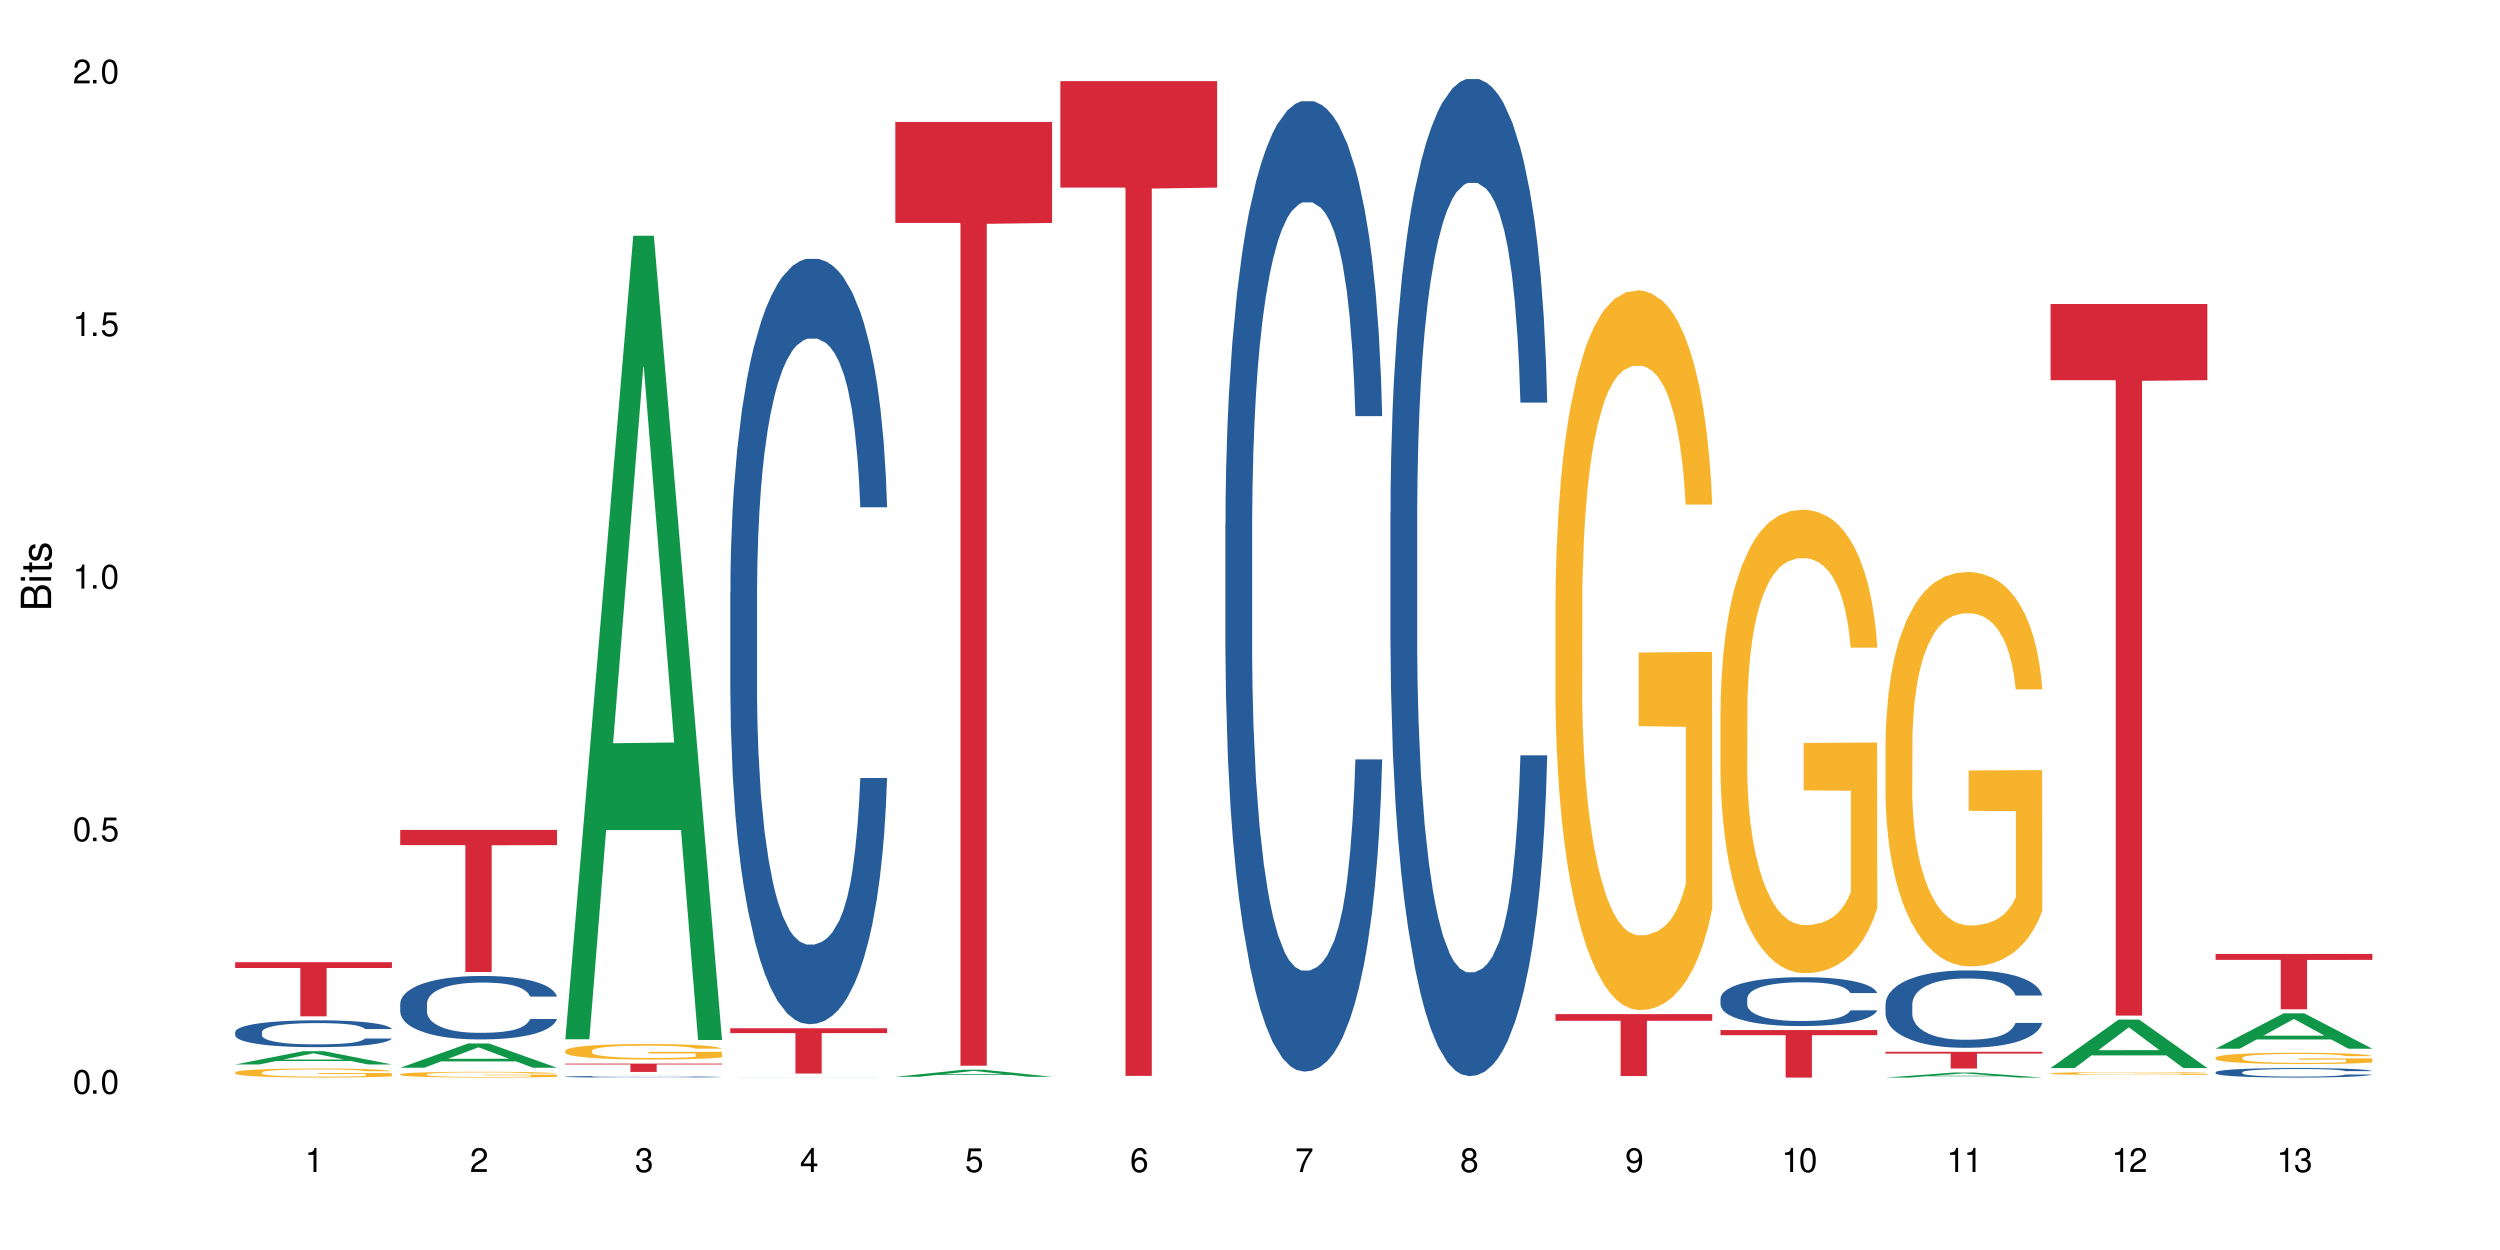 <?xml version="1.0" encoding="UTF-8"?>
<svg xmlns="http://www.w3.org/2000/svg" xmlns:xlink="http://www.w3.org/1999/xlink" width="720" height="360" viewBox="0 0 720 360">
<defs>
<g>
<g id="glyph-0-0">
</g>
<g id="glyph-0-1">
<path d="M 2.641 -6.938 C 2 -6.938 1.422 -6.656 1.078 -6.172 C 0.641 -5.562 0.406 -4.641 0.406 -3.359 C 0.406 -1.016 1.188 0.219 2.641 0.219 C 4.078 0.219 4.859 -1.016 4.859 -3.297 C 4.859 -4.641 4.656 -5.547 4.203 -6.172 C 3.844 -6.656 3.281 -6.938 2.641 -6.938 Z M 2.641 -6.188 C 3.547 -6.188 4 -5.25 4 -3.375 C 4 -1.406 3.562 -0.484 2.625 -0.484 C 1.734 -0.484 1.281 -1.438 1.281 -3.344 C 1.281 -5.25 1.734 -6.188 2.641 -6.188 Z M 2.641 -6.188 "/>
</g>
<g id="glyph-0-2">
<path d="M 1.828 -1 L 0.828 -1 L 0.828 0 L 1.828 0 Z M 1.828 -1 "/>
</g>
<g id="glyph-0-3">
<path d="M 4.562 -6.797 L 1.062 -6.797 L 0.547 -3.094 L 1.328 -3.094 C 1.719 -3.562 2.047 -3.734 2.578 -3.734 C 3.484 -3.734 4.062 -3.109 4.062 -2.094 C 4.062 -1.125 3.484 -0.531 2.578 -0.531 C 1.828 -0.531 1.375 -0.906 1.188 -1.672 L 0.328 -1.672 C 0.453 -1.109 0.547 -0.844 0.75 -0.594 C 1.125 -0.078 1.828 0.219 2.594 0.219 C 3.969 0.219 4.922 -0.781 4.922 -2.219 C 4.922 -3.562 4.031 -4.484 2.719 -4.484 C 2.25 -4.484 1.859 -4.359 1.469 -4.062 L 1.734 -5.969 L 4.562 -5.969 Z M 4.562 -6.797 "/>
</g>
<g id="glyph-0-4">
<path d="M 2.484 -4.938 L 2.484 0 L 3.328 0 L 3.328 -6.938 L 2.766 -6.938 C 2.469 -5.875 2.281 -5.734 0.984 -5.562 L 0.984 -4.938 Z M 2.484 -4.938 "/>
</g>
<g id="glyph-0-5">
<path d="M 4.859 -0.828 L 1.281 -0.828 C 1.359 -1.406 1.672 -1.781 2.5 -2.281 L 3.469 -2.828 C 4.406 -3.344 4.906 -4.062 4.906 -4.906 C 4.906 -5.484 4.672 -6.031 4.266 -6.406 C 3.859 -6.766 3.375 -6.938 2.719 -6.938 C 1.859 -6.938 1.219 -6.625 0.844 -6.031 C 0.609 -5.672 0.5 -5.234 0.484 -4.531 L 1.328 -4.531 C 1.359 -5.016 1.406 -5.281 1.531 -5.516 C 1.75 -5.938 2.188 -6.203 2.703 -6.203 C 3.469 -6.203 4.031 -5.641 4.031 -4.891 C 4.031 -4.344 3.719 -3.859 3.125 -3.516 L 2.234 -3 C 0.812 -2.172 0.406 -1.531 0.328 -0.016 L 4.859 -0.016 Z M 4.859 -0.828 "/>
</g>
<g id="glyph-0-6">
<path d="M 2.125 -3.188 L 2.578 -3.188 C 3.5 -3.188 3.984 -2.766 3.984 -1.922 C 3.984 -1.062 3.469 -0.531 2.594 -0.531 C 1.656 -0.531 1.203 -1 1.156 -2.016 L 0.312 -2.016 C 0.344 -1.453 0.438 -1.094 0.609 -0.781 C 0.953 -0.109 1.625 0.219 2.547 0.219 C 3.953 0.219 4.859 -0.625 4.859 -1.938 C 4.859 -2.828 4.516 -3.297 3.703 -3.594 C 4.344 -3.844 4.656 -4.328 4.656 -5.031 C 4.656 -6.219 3.875 -6.938 2.578 -6.938 C 1.203 -6.938 0.484 -6.172 0.453 -4.703 L 1.297 -4.703 C 1.312 -5.125 1.344 -5.359 1.453 -5.578 C 1.641 -5.969 2.062 -6.203 2.594 -6.203 C 3.344 -6.203 3.797 -5.75 3.797 -5 C 3.797 -4.516 3.609 -4.219 3.25 -4.047 C 3.016 -3.953 2.703 -3.922 2.125 -3.906 Z M 2.125 -3.188 "/>
</g>
<g id="glyph-0-7">
<path d="M 3.141 -1.672 L 3.141 0 L 3.984 0 L 3.984 -1.672 L 4.984 -1.672 L 4.984 -2.438 L 3.984 -2.438 L 3.984 -6.938 L 3.359 -6.938 L 0.266 -2.578 L 0.266 -1.672 Z M 3.141 -2.438 L 1 -2.438 L 3.141 -5.5 Z M 3.141 -2.438 "/>
</g>
<g id="glyph-0-8">
<path d="M 4.781 -5.125 C 4.609 -6.266 3.891 -6.938 2.844 -6.938 C 2.094 -6.938 1.422 -6.578 1.031 -5.953 C 0.594 -5.266 0.406 -4.422 0.406 -3.172 C 0.406 -2 0.578 -1.25 0.984 -0.641 C 1.359 -0.078 1.953 0.219 2.703 0.219 C 3.984 0.219 4.922 -0.75 4.922 -2.094 C 4.922 -3.375 4.062 -4.281 2.844 -4.281 C 2.172 -4.281 1.641 -4.031 1.281 -3.516 C 1.281 -5.234 1.828 -6.188 2.797 -6.188 C 3.391 -6.188 3.797 -5.797 3.938 -5.125 Z M 2.734 -3.531 C 3.547 -3.531 4.062 -2.953 4.062 -2.031 C 4.062 -1.156 3.484 -0.531 2.703 -0.531 C 1.922 -0.531 1.328 -1.188 1.328 -2.078 C 1.328 -2.938 1.906 -3.531 2.734 -3.531 Z M 2.734 -3.531 "/>
</g>
<g id="glyph-0-9">
<path d="M 4.984 -6.797 L 0.438 -6.797 L 0.438 -5.969 L 4.109 -5.969 C 2.5 -3.656 1.828 -2.234 1.328 0 L 2.219 0 C 2.594 -2.172 3.453 -4.047 4.984 -6.094 Z M 4.984 -6.797 "/>
</g>
<g id="glyph-0-10">
<path d="M 3.75 -3.656 C 4.469 -4.094 4.688 -4.438 4.688 -5.078 C 4.688 -6.172 3.844 -6.938 2.641 -6.938 C 1.438 -6.938 0.594 -6.172 0.594 -5.094 C 0.594 -4.438 0.812 -4.094 1.516 -3.656 C 0.734 -3.266 0.359 -2.703 0.359 -1.922 C 0.359 -0.656 1.281 0.219 2.641 0.219 C 3.984 0.219 4.922 -0.656 4.922 -1.922 C 4.922 -2.703 4.531 -3.266 3.75 -3.656 Z M 2.641 -6.188 C 3.359 -6.188 3.812 -5.75 3.812 -5.062 C 3.812 -4.406 3.344 -3.984 2.641 -3.984 C 1.922 -3.984 1.453 -4.406 1.453 -5.078 C 1.453 -5.75 1.922 -6.188 2.641 -6.188 Z M 2.641 -3.266 C 3.484 -3.266 4.062 -2.719 4.062 -1.906 C 4.062 -1.078 3.484 -0.531 2.625 -0.531 C 1.797 -0.531 1.219 -1.094 1.219 -1.906 C 1.219 -2.719 1.781 -3.266 2.641 -3.266 Z M 2.641 -3.266 "/>
</g>
<g id="glyph-0-11">
<path d="M 0.516 -1.578 C 0.672 -0.453 1.406 0.219 2.438 0.219 C 3.188 0.219 3.859 -0.141 4.266 -0.766 C 4.688 -1.453 4.891 -2.297 4.891 -3.547 C 4.891 -4.719 4.703 -5.453 4.312 -6.078 C 3.938 -6.641 3.344 -6.938 2.594 -6.938 C 1.297 -6.938 0.359 -5.969 0.359 -4.625 C 0.359 -3.344 1.234 -2.453 2.453 -2.453 C 3.094 -2.453 3.578 -2.672 4.016 -3.203 C 4 -1.484 3.469 -0.531 2.5 -0.531 C 1.906 -0.531 1.484 -0.906 1.359 -1.578 Z M 2.578 -6.203 C 3.375 -6.203 3.969 -5.531 3.969 -4.641 C 3.969 -3.797 3.391 -3.188 2.547 -3.188 C 1.734 -3.188 1.234 -3.766 1.234 -4.688 C 1.234 -5.562 1.797 -6.203 2.578 -6.203 Z M 2.578 -6.203 "/>
</g>
<g id="glyph-1-0">
</g>
<g id="glyph-1-1">
<path d="M 0 -0.953 L 0 -4.891 C 0 -5.719 -0.234 -6.344 -0.734 -6.797 C -1.188 -7.234 -1.812 -7.469 -2.5 -7.469 C -3.547 -7.469 -4.188 -7 -4.625 -5.875 C -4.984 -6.688 -5.625 -7.094 -6.531 -7.094 C -7.172 -7.094 -7.734 -6.859 -8.141 -6.391 C -8.562 -5.922 -8.75 -5.344 -8.75 -4.5 L -8.75 -0.953 Z M -4.984 -2.062 L -7.766 -2.062 L -7.766 -4.219 C -7.766 -4.844 -7.688 -5.203 -7.453 -5.5 C -7.219 -5.812 -6.859 -5.969 -6.375 -5.969 C -5.891 -5.969 -5.531 -5.812 -5.297 -5.5 C -5.062 -5.203 -4.984 -4.844 -4.984 -4.219 Z M -0.984 -2.062 L -4 -2.062 L -4 -4.781 C -4 -5.766 -3.438 -6.359 -2.484 -6.359 C -1.547 -6.359 -0.984 -5.766 -0.984 -4.781 Z M -0.984 -2.062 "/>
</g>
<g id="glyph-1-2">
<path d="M -6.281 -1.797 L -6.281 -0.797 L 0 -0.797 L 0 -1.797 Z M -8.75 -1.797 L -8.75 -0.797 L -7.484 -0.797 L -7.484 -1.797 Z M -8.75 -1.797 "/>
</g>
<g id="glyph-1-3">
<path d="M -6.281 -3.047 L -6.281 -2.016 L -8.016 -2.016 L -8.016 -1.016 L -6.281 -1.016 L -6.281 -0.172 L -5.469 -0.172 L -5.469 -1.016 L -0.719 -1.016 C -0.078 -1.016 0.281 -1.453 0.281 -2.234 C 0.281 -2.5 0.25 -2.719 0.188 -3.047 L -0.641 -3.047 C -0.609 -2.906 -0.594 -2.766 -0.594 -2.562 C -0.594 -2.141 -0.719 -2.016 -1.156 -2.016 L -5.469 -2.016 L -5.469 -3.047 Z M -6.281 -3.047 "/>
</g>
<g id="glyph-1-4">
<path d="M -4.531 -5.25 C -5.766 -5.25 -6.469 -4.422 -6.469 -2.969 C -6.469 -1.516 -5.719 -0.562 -4.547 -0.562 C -3.562 -0.562 -3.094 -1.062 -2.734 -2.562 L -2.516 -3.484 C -2.344 -4.188 -2.094 -4.469 -1.641 -4.469 C -1.047 -4.469 -0.641 -3.875 -0.641 -3 C -0.641 -2.453 -0.797 -2 -1.062 -1.75 C -1.25 -1.594 -1.422 -1.531 -1.875 -1.469 L -1.875 -0.406 C -0.422 -0.453 0.281 -1.266 0.281 -2.922 C 0.281 -4.5 -0.5 -5.516 -1.719 -5.516 C -2.656 -5.516 -3.172 -4.984 -3.469 -3.734 L -3.703 -2.766 C -3.891 -1.953 -4.156 -1.609 -4.594 -1.609 C -5.188 -1.609 -5.547 -2.125 -5.547 -2.938 C -5.547 -3.75 -5.203 -4.172 -4.531 -4.203 Z M -4.531 -5.25 "/>
</g>
</g>
</defs>
<rect x="-72" y="-36" width="864" height="432" fill="rgb(100%, 100%, 100%)" fill-opacity="1"/>
<path fill-rule="nonzero" fill="rgb(6.275%, 58.824%, 28.235%)" fill-opacity="1" d="M 67.73 306.566 L 67.777 306.562 L 87.316 302.738 L 93.25 302.738 L 112.883 306.57 L 105.984 306.57 L 101.066 305.57 L 79.5 305.57 L 74.676 306.566 L 67.73 306.566 L 81.574 305.156 L 99.086 305.152 L 90.355 303.363 L 90.258 303.359 L 90.164 303.371 L 81.527 305.152 L 81.574 305.156 Z M 67.73 306.566 "/>
<path fill-rule="nonzero" fill="rgb(14.51%, 36.078%, 60%)" fill-opacity="1" d="M 67.73 297.219 L 67.785 297.211 L 67.785 297.039 L 67.953 296.773 L 68.336 296.434 L 68.723 296.199 L 69.715 295.785 L 71.09 295.379 L 72.523 295.07 L 73.566 294.887 L 74.504 294.746 L 76.652 294.484 L 78.027 294.348 L 79.516 294.23 L 81.332 294.109 L 82.652 294.039 L 85.629 293.926 L 87.828 293.875 L 89.535 293.855 L 93.227 293.855 L 95.43 293.883 L 97.027 293.918 L 98.789 293.977 L 100.273 294.039 L 102.863 294.195 L 105.176 294.391 L 106.223 294.504 L 107.875 294.723 L 109.141 294.938 L 110.02 295.121 L 111.012 295.379 L 111.895 295.699 L 112.555 296.059 L 112.883 296.363 L 105.176 296.363 L 104.789 296.078 L 104.348 295.859 L 103.523 295.57 L 102.699 295.367 L 101.543 295.16 L 100.496 295.027 L 99.062 294.895 L 97.797 294.809 L 96.477 294.746 L 95.207 294.703 L 92.785 294.66 L 89.977 294.66 L 88.93 294.676 L 86.785 294.73 L 85.629 294.781 L 83.977 294.879 L 82.82 294.973 L 81.441 295.113 L 80.508 295.23 L 79.352 295.414 L 78.523 295.578 L 77.586 295.812 L 77.035 295.988 L 76.543 296.188 L 76.102 296.418 L 75.77 296.668 L 75.551 296.926 L 75.441 297.184 L 75.441 298.277 L 75.551 298.531 L 75.824 298.828 L 76.543 299.258 L 77.586 299.633 L 78.801 299.93 L 79.957 300.141 L 80.617 300.242 L 81.496 300.355 L 82.875 300.496 L 84.855 300.637 L 86.012 300.691 L 87.773 300.75 L 89.594 300.777 L 92.016 300.777 L 94.164 300.75 L 95.594 300.715 L 97.082 300.656 L 99.117 300.539 L 100.383 300.426 L 101.484 300.289 L 102.312 300.156 L 102.863 300.043 L 103.688 299.824 L 104.348 299.582 L 104.844 299.336 L 105.176 299.098 L 112.883 299.098 L 112.555 299.379 L 112.059 299.652 L 111.562 299.859 L 110.793 300.105 L 109.91 300.324 L 108.645 300.574 L 107.598 300.734 L 106.223 300.91 L 104.957 301.047 L 103.578 301.164 L 101.543 301.309 L 100.219 301.379 L 98.789 301.441 L 97.082 301.496 L 94.934 301.547 L 92.621 301.574 L 90.473 301.582 L 88.16 301.57 L 86.453 301.539 L 84.195 301.477 L 81.387 301.348 L 79.352 301.215 L 77.754 301.082 L 76.375 300.941 L 74.836 300.75 L 72.852 300.438 L 71.641 300.199 L 70.816 300 L 69.879 299.727 L 69.219 299.477 L 68.445 299.082 L 67.895 298.582 L 67.73 298.191 Z M 67.73 297.219 "/>
<path fill-rule="nonzero" fill="rgb(96.863%, 70.196%, 16.863%)" fill-opacity="1" d="M 67.73 308.844 L 67.785 308.844 L 67.785 308.797 L 68.008 308.688 L 68.559 308.539 L 69.273 308.418 L 70.043 308.32 L 70.539 308.273 L 71.367 308.199 L 72.082 308.148 L 73.898 308.039 L 76.211 307.941 L 77.477 307.898 L 78.91 307.855 L 80.945 307.812 L 81.883 307.793 L 84.746 307.758 L 87.996 307.73 L 91.574 307.727 L 93.227 307.727 L 95.484 307.738 L 98.566 307.762 L 100.328 307.785 L 101.707 307.812 L 103.137 307.844 L 104.898 307.891 L 106.551 307.945 L 107.875 308.004 L 109.195 308.074 L 110.297 308.152 L 111.234 308.234 L 112.059 308.336 L 112.555 308.422 L 112.883 308.504 L 105.23 308.504 L 104.789 308.422 L 104.293 308.355 L 103.469 308.277 L 102.641 308.219 L 101.816 308.176 L 100.273 308.113 L 98.953 308.074 L 97.301 308.039 L 95.703 308.02 L 93.887 308.004 L 92.785 308 L 89.867 308 L 87.223 308.016 L 85.684 308.035 L 84.582 308.055 L 83.039 308.09 L 82.102 308.117 L 81.551 308.137 L 79.902 308.211 L 78.801 308.277 L 78.195 308.324 L 77.422 308.395 L 76.871 308.461 L 76.266 308.555 L 75.938 308.629 L 75.496 308.789 L 75.441 309.223 L 75.605 309.312 L 75.938 309.41 L 76.375 309.496 L 77.035 309.586 L 77.699 309.656 L 78.855 309.75 L 79.844 309.812 L 80.617 309.852 L 82.102 309.918 L 82.707 309.938 L 84.141 309.98 L 85.629 310.016 L 87.445 310.043 L 88.82 310.059 L 91.023 310.07 L 93.832 310.07 L 97.137 310.055 L 99.227 310.035 L 100.66 310.016 L 101.598 310 L 102.754 309.973 L 103.578 309.949 L 104.348 309.922 L 105.285 309.883 L 105.285 309.312 L 91.684 309.309 L 91.684 309.043 L 112.828 309.039 L 112.883 309.973 L 111.727 310.039 L 110.297 310.102 L 108.918 310.148 L 107.488 310.188 L 105.449 310.234 L 103.797 310.262 L 101.266 310.297 L 98.953 310.316 L 96.531 310.332 L 94.383 310.34 L 91.852 310.34 L 89.594 310.336 L 87.168 310.324 L 85.242 310.305 L 81.719 310.25 L 79.516 310.199 L 78.082 310.156 L 76.598 310.105 L 75.109 310.047 L 73.789 309.984 L 72.906 309.934 L 72.027 309.875 L 71.09 309.805 L 70.207 309.723 L 69.547 309.648 L 68.941 309.566 L 68.5 309.484 L 68.062 309.379 L 67.84 309.293 L 67.73 309.219 Z M 67.73 308.844 "/>
<path fill-rule="nonzero" fill="rgb(83.922%, 15.686%, 22.353%)" fill-opacity="1" d="M 67.73 277.105 L 112.883 277.105 L 112.883 278.777 L 94.066 278.789 L 94.066 292.699 L 86.496 292.699 L 86.496 278.805 L 86.387 278.777 L 67.73 278.777 Z M 67.73 277.105 "/>
<path fill-rule="nonzero" fill="rgb(6.275%, 58.824%, 28.235%)" fill-opacity="1" d="M 115.262 307.508 L 115.309 307.504 L 134.848 300.512 L 140.781 300.512 L 160.414 307.516 L 153.516 307.516 L 148.598 305.688 L 127.031 305.688 L 122.207 307.508 L 115.262 307.508 L 129.105 304.93 L 146.617 304.922 L 137.887 301.656 L 137.789 301.648 L 137.691 301.668 L 129.059 304.922 L 129.105 304.93 Z M 115.262 307.508 "/>
<path fill-rule="nonzero" fill="rgb(14.51%, 36.078%, 60%)" fill-opacity="1" d="M 115.262 289.039 L 115.316 289.023 L 115.316 288.621 L 115.48 287.988 L 115.867 287.184 L 116.254 286.633 L 117.242 285.648 L 118.621 284.699 L 120.051 283.965 L 121.098 283.527 L 122.035 283.195 L 124.184 282.578 L 125.559 282.262 L 127.047 281.977 L 128.863 281.691 L 130.184 281.527 L 133.156 281.258 L 135.359 281.141 L 137.066 281.09 L 140.758 281.09 L 142.961 281.16 L 144.555 281.242 L 146.316 281.375 L 147.805 281.527 L 150.395 281.895 L 152.707 282.359 L 153.75 282.629 L 155.402 283.145 L 156.672 283.645 L 157.551 284.078 L 158.543 284.699 L 159.422 285.449 L 160.086 286.301 L 160.414 287.02 L 152.707 287.02 L 152.32 286.352 L 151.879 285.832 L 151.055 285.148 L 150.227 284.664 L 149.07 284.18 L 148.023 283.863 L 146.594 283.547 L 145.328 283.344 L 144.004 283.195 L 142.738 283.094 L 140.316 282.996 L 137.508 282.996 L 136.461 283.027 L 134.312 283.16 L 133.156 283.277 L 131.504 283.512 L 130.348 283.73 L 128.973 284.062 L 128.035 284.348 L 126.879 284.781 L 126.055 285.164 L 125.117 285.715 L 124.566 286.133 L 124.07 286.602 L 123.633 287.152 L 123.301 287.734 L 123.082 288.355 L 122.969 288.953 L 122.969 291.543 L 123.082 292.145 L 123.355 292.844 L 124.07 293.863 L 125.117 294.746 L 126.328 295.449 L 127.484 295.949 L 128.145 296.184 L 129.027 296.449 L 130.402 296.785 L 132.387 297.117 L 133.543 297.254 L 135.305 297.387 L 137.121 297.453 L 139.547 297.453 L 141.691 297.387 L 143.125 297.301 L 144.609 297.168 L 146.648 296.883 L 147.914 296.617 L 149.016 296.301 L 149.844 295.984 L 150.395 295.715 L 151.219 295.199 L 151.879 294.633 L 152.375 294.047 L 152.707 293.48 L 160.414 293.48 L 160.086 294.148 L 159.59 294.797 L 159.094 295.281 L 158.324 295.867 L 157.441 296.383 L 156.176 296.969 L 155.129 297.352 L 153.75 297.77 L 152.484 298.086 L 151.109 298.371 L 149.07 298.703 L 147.75 298.871 L 146.316 299.023 L 144.609 299.156 L 142.465 299.273 L 140.152 299.34 L 138.004 299.355 L 135.691 299.32 L 133.984 299.254 L 131.727 299.105 L 128.918 298.805 L 126.879 298.488 L 125.281 298.172 L 123.906 297.836 L 122.363 297.387 L 120.383 296.652 L 119.172 296.082 L 118.344 295.617 L 117.41 294.965 L 116.746 294.379 L 115.977 293.445 L 115.426 292.262 L 115.262 291.344 Z M 115.262 289.039 "/>
<path fill-rule="nonzero" fill="rgb(96.863%, 70.196%, 16.863%)" fill-opacity="1" d="M 115.262 309.387 L 115.316 309.383 L 115.316 309.355 L 115.535 309.285 L 116.086 309.191 L 116.805 309.113 L 117.574 309.051 L 118.07 309.02 L 118.895 308.973 L 119.609 308.941 L 121.43 308.871 L 123.742 308.809 L 125.008 308.781 L 126.438 308.754 L 128.477 308.727 L 129.414 308.715 L 132.277 308.691 L 135.523 308.676 L 139.105 308.672 L 140.758 308.672 L 143.016 308.676 L 146.098 308.695 L 147.859 308.711 L 149.238 308.727 L 150.668 308.746 L 152.43 308.777 L 154.082 308.812 L 155.402 308.848 L 156.727 308.895 L 157.828 308.941 L 158.762 308.996 L 159.59 309.062 L 160.086 309.113 L 160.414 309.168 L 152.762 309.168 L 152.32 309.113 L 151.824 309.074 L 151 309.023 L 150.172 308.984 L 149.348 308.957 L 147.805 308.918 L 146.484 308.895 L 144.832 308.871 L 143.234 308.859 L 141.418 308.848 L 140.316 308.844 L 137.398 308.844 L 134.754 308.855 L 133.211 308.867 L 132.109 308.879 L 130.57 308.902 L 129.633 308.922 L 129.082 308.934 L 127.43 308.98 L 126.328 309.023 L 125.723 309.055 L 124.953 309.098 L 124.402 309.141 L 123.797 309.203 L 123.465 309.246 L 123.023 309.352 L 122.969 309.625 L 123.137 309.684 L 123.465 309.746 L 123.906 309.801 L 124.566 309.859 L 125.227 309.902 L 126.383 309.961 L 127.375 310.004 L 128.145 310.027 L 129.633 310.07 L 130.238 310.082 L 131.672 310.109 L 133.156 310.133 L 134.973 310.152 L 136.352 310.16 L 138.555 310.168 L 141.363 310.168 L 144.668 310.16 L 146.758 310.145 L 148.191 310.133 L 149.125 310.125 L 150.281 310.105 L 151.109 310.09 L 151.879 310.074 L 152.816 310.047 L 152.816 309.684 L 139.215 309.684 L 139.215 309.512 L 160.359 309.508 L 160.414 310.105 L 159.258 310.148 L 157.828 310.188 L 156.449 310.219 L 155.02 310.242 L 152.98 310.273 L 151.328 310.293 L 148.797 310.312 L 146.484 310.324 L 144.059 310.336 L 141.914 310.34 L 137.121 310.34 L 134.699 310.328 L 132.773 310.316 L 131.012 310.301 L 129.246 310.281 L 127.047 310.25 L 125.613 310.223 L 124.125 310.191 L 122.641 310.152 L 121.316 310.113 L 120.438 310.082 L 119.555 310.043 L 118.621 309.996 L 117.738 309.945 L 117.078 309.898 L 116.473 309.844 L 116.031 309.797 L 115.59 309.727 L 115.371 309.672 L 115.262 309.625 Z M 115.262 309.387 "/>
<path fill-rule="nonzero" fill="rgb(83.922%, 15.686%, 22.353%)" fill-opacity="1" d="M 115.262 239.016 L 160.414 239.016 L 160.414 243.398 L 141.598 243.438 L 141.598 279.938 L 134.023 279.938 L 134.023 243.473 L 133.914 243.398 L 115.262 243.398 Z M 115.262 239.016 "/>
<path fill-rule="nonzero" fill="rgb(6.275%, 58.824%, 28.235%)" fill-opacity="1" d="M 162.793 299.309 L 162.84 299.09 L 182.379 67.895 L 188.312 67.895 L 207.945 299.523 L 201.047 299.523 L 196.125 239.062 L 174.562 239.062 L 169.738 299.309 L 162.793 299.309 L 176.637 214.051 L 194.148 213.832 L 185.418 105.738 L 185.32 105.523 L 185.223 106.176 L 176.59 213.832 L 176.637 214.051 Z M 162.793 299.309 "/>
<path fill-rule="nonzero" fill="rgb(14.51%, 36.078%, 60%)" fill-opacity="1" d="M 162.793 310.074 L 162.848 310.074 L 162.848 310.062 L 163.012 310.047 L 163.398 310.023 L 163.781 310.012 L 164.773 309.984 L 166.148 309.961 L 167.582 309.941 L 168.629 309.93 L 169.562 309.922 L 171.711 309.906 L 173.09 309.898 L 174.574 309.891 L 176.391 309.883 L 177.715 309.879 L 180.688 309.871 L 182.891 309.867 L 190.488 309.867 L 192.086 309.871 L 193.848 309.875 L 195.336 309.879 L 197.922 309.887 L 200.234 309.898 L 201.281 309.906 L 202.934 309.918 L 204.199 309.934 L 205.082 309.945 L 206.074 309.961 L 206.953 309.98 L 207.613 310 L 207.945 310.02 L 200.234 310.02 L 199.852 310.004 L 199.41 309.988 L 198.582 309.973 L 197.758 309.961 L 196.602 309.945 L 195.555 309.938 L 194.125 309.93 L 192.855 309.926 L 191.535 309.922 L 190.27 309.918 L 187.848 309.914 L 185.039 309.914 L 183.992 309.918 L 181.844 309.922 L 180.688 309.922 L 179.035 309.93 L 177.879 309.934 L 176.504 309.945 L 175.566 309.949 L 174.41 309.961 L 173.586 309.973 L 172.648 309.988 L 172.098 309.996 L 171.602 310.008 L 171.16 310.023 L 170.832 310.039 L 170.609 310.055 L 170.5 310.07 L 170.5 310.137 L 170.609 310.152 L 170.887 310.172 L 171.602 310.199 L 172.648 310.223 L 173.859 310.238 L 175.016 310.254 L 175.676 310.258 L 176.559 310.266 L 177.934 310.273 L 179.918 310.285 L 181.074 310.285 L 182.836 310.289 L 184.652 310.293 L 187.074 310.293 L 189.223 310.289 L 190.656 310.289 L 192.141 310.285 L 194.18 310.277 L 195.445 310.27 L 196.547 310.262 L 197.371 310.254 L 197.922 310.246 L 198.75 310.234 L 199.41 310.219 L 199.906 310.203 L 200.234 310.188 L 207.945 310.188 L 207.613 310.207 L 207.117 310.223 L 206.625 310.234 L 205.852 310.25 L 204.973 310.266 L 203.703 310.281 L 202.66 310.289 L 201.281 310.301 L 200.016 310.309 L 198.641 310.316 L 196.602 310.324 L 195.281 310.328 L 193.848 310.332 L 192.141 310.336 L 189.992 310.34 L 181.512 310.34 L 179.254 310.336 L 176.449 310.328 L 174.41 310.32 L 172.812 310.312 L 171.438 310.301 L 169.895 310.289 L 167.914 310.27 L 166.699 310.258 L 165.875 310.246 L 164.938 310.227 L 164.277 310.211 L 163.508 310.188 L 162.957 310.156 L 162.793 310.133 Z M 162.793 310.074 "/>
<path fill-rule="nonzero" fill="rgb(96.863%, 70.196%, 16.863%)" fill-opacity="1" d="M 162.793 302.598 L 162.848 302.594 L 162.848 302.512 L 163.066 302.328 L 163.617 302.074 L 164.332 301.863 L 165.105 301.703 L 165.602 301.617 L 166.426 301.492 L 167.141 301.402 L 168.957 301.219 L 171.27 301.047 L 172.539 300.973 L 173.969 300.906 L 176.008 300.828 L 176.941 300.797 L 179.805 300.734 L 183.055 300.691 L 186.633 300.68 L 188.285 300.684 L 190.543 300.699 L 193.629 300.746 L 195.391 300.785 L 196.766 300.828 L 198.199 300.879 L 199.961 300.961 L 201.613 301.059 L 202.934 301.156 L 204.254 301.281 L 205.355 301.41 L 206.293 301.555 L 207.117 301.727 L 207.613 301.867 L 207.945 302.012 L 200.289 302.012 L 199.852 301.867 L 199.355 301.758 L 198.527 301.625 L 197.703 301.527 L 196.875 301.449 L 195.336 301.34 L 194.012 301.277 L 192.363 301.219 L 190.766 301.184 L 188.949 301.156 L 187.848 301.148 L 184.926 301.148 L 182.285 301.18 L 180.742 301.211 L 179.641 301.242 L 178.098 301.305 L 177.164 301.355 L 176.613 301.387 L 174.961 301.512 L 173.859 301.629 L 173.254 301.707 L 172.484 301.828 L 171.934 301.938 L 171.328 302.102 L 170.996 302.223 L 170.555 302.504 L 170.5 303.238 L 170.664 303.395 L 170.996 303.562 L 171.438 303.707 L 172.098 303.863 L 172.758 303.98 L 173.914 304.141 L 174.906 304.246 L 175.676 304.316 L 177.164 304.426 L 177.77 304.465 L 179.199 304.539 L 180.688 304.594 L 182.504 304.645 L 183.883 304.668 L 186.082 304.688 L 188.891 304.688 L 192.195 304.664 L 194.289 304.633 L 195.719 304.598 L 196.656 304.57 L 197.812 304.527 L 198.641 304.484 L 199.41 304.441 L 200.348 304.371 L 200.348 303.395 L 186.746 303.391 L 186.746 302.934 L 207.891 302.926 L 207.945 304.527 L 206.789 304.637 L 205.355 304.742 L 203.98 304.824 L 202.547 304.895 L 200.512 304.973 L 198.859 305.02 L 196.324 305.078 L 194.012 305.113 L 191.59 305.141 L 189.441 305.152 L 186.91 305.156 L 184.652 305.148 L 182.23 305.121 L 180.301 305.09 L 178.539 305.051 L 176.777 304.996 L 174.574 304.91 L 173.145 304.84 L 171.656 304.754 L 170.172 304.652 L 168.848 304.543 L 167.969 304.457 L 167.086 304.359 L 166.148 304.234 L 165.27 304.098 L 164.609 303.969 L 164.004 303.828 L 163.562 303.691 L 163.121 303.508 L 162.902 303.359 L 162.793 303.234 Z M 162.793 302.598 "/>
<path fill-rule="nonzero" fill="rgb(83.922%, 15.686%, 22.353%)" fill-opacity="1" d="M 162.793 306.309 L 207.945 306.309 L 207.945 306.566 L 189.125 306.57 L 189.125 308.711 L 181.555 308.711 L 181.555 306.57 L 181.445 306.566 L 162.793 306.566 Z M 162.793 306.309 "/>
<path fill-rule="nonzero" fill="rgb(6.275%, 58.824%, 28.235%)" fill-opacity="1" d="M 210.32 310.34 L 210.371 310.34 L 229.906 310.332 L 235.84 310.332 L 255.477 310.34 L 210.32 310.34 L 224.168 310.336 L 241.68 310.336 L 232.945 310.332 L 232.754 310.332 L 224.117 310.336 L 224.168 310.336 Z M 210.32 310.34 "/>
<path fill-rule="nonzero" fill="rgb(14.51%, 36.078%, 60%)" fill-opacity="1" d="M 210.32 170.465 L 210.375 170.266 L 210.375 165.43 L 210.543 157.773 L 210.926 148.102 L 211.312 141.453 L 212.305 129.562 L 213.68 118.078 L 215.113 109.215 L 216.16 103.977 L 217.094 99.945 L 219.242 92.492 L 220.617 88.664 L 222.105 85.238 L 223.922 81.812 L 225.246 79.797 L 228.219 76.574 L 230.422 75.164 L 232.129 74.559 L 235.816 74.559 L 238.02 75.363 L 239.617 76.371 L 241.379 77.984 L 242.863 79.797 L 245.453 84.23 L 247.766 89.871 L 248.812 93.094 L 250.465 99.34 L 251.73 105.387 L 252.613 110.625 L 253.602 118.078 L 254.484 127.145 L 255.145 137.422 L 255.477 146.086 L 247.766 146.086 L 247.379 138.027 L 246.941 131.781 L 246.113 123.52 L 245.289 117.676 L 244.133 111.832 L 243.086 108.004 L 241.652 104.176 L 240.387 101.758 L 239.066 99.945 L 237.801 98.738 L 235.375 97.527 L 232.566 97.527 L 231.523 97.93 L 229.375 99.543 L 228.219 100.953 L 226.566 103.773 L 225.41 106.395 L 224.031 110.422 L 223.098 113.848 L 221.941 119.086 L 221.113 123.723 L 220.18 130.371 L 219.629 135.406 L 219.133 141.051 L 218.691 147.699 L 218.359 154.75 L 218.141 162.203 L 218.031 169.457 L 218.031 200.688 L 218.141 207.941 L 218.418 216.402 L 219.133 228.695 L 220.18 239.375 L 221.391 247.836 L 222.547 253.879 L 223.207 256.703 L 224.086 259.926 L 225.465 263.953 L 227.445 267.984 L 228.602 269.598 L 230.367 271.207 L 232.184 272.016 L 234.605 272.016 L 236.754 271.207 L 238.184 270.199 L 239.672 268.59 L 241.707 265.164 L 242.977 261.941 L 244.078 258.113 L 244.902 254.285 L 245.453 251.059 L 246.277 244.812 L 246.941 237.965 L 247.438 230.91 L 247.766 224.062 L 255.477 224.062 L 255.145 232.121 L 254.648 239.977 L 254.152 245.82 L 253.383 252.871 L 252.5 259.117 L 251.234 266.172 L 250.188 270.805 L 248.812 275.844 L 247.547 279.672 L 246.168 283.098 L 244.133 287.125 L 242.809 289.141 L 241.379 290.953 L 239.672 292.566 L 237.523 293.977 L 235.211 294.781 L 233.062 294.984 L 230.75 294.582 L 229.043 293.773 L 226.785 291.961 L 223.977 288.336 L 221.941 284.508 L 220.344 280.68 L 218.965 276.648 L 217.426 271.207 L 215.441 262.344 L 214.23 255.492 L 213.406 249.852 L 212.469 241.992 L 211.809 234.941 L 211.039 223.656 L 210.488 209.352 L 210.32 198.27 Z M 210.32 170.465 "/>
<path fill-rule="nonzero" fill="rgb(83.922%, 15.686%, 22.353%)" fill-opacity="1" d="M 210.32 296.137 L 255.477 296.137 L 255.477 297.535 L 236.656 297.547 L 236.656 309.176 L 229.086 309.176 L 229.086 297.559 L 228.977 297.535 L 210.32 297.535 Z M 210.32 296.137 "/>
<path fill-rule="nonzero" fill="rgb(6.275%, 58.824%, 28.235%)" fill-opacity="1" d="M 257.852 310.113 L 257.898 310.109 L 277.438 308.086 L 283.371 308.086 L 303.004 310.113 L 296.105 310.113 L 291.188 309.586 L 269.621 309.586 L 264.797 310.113 L 257.852 310.113 L 271.695 309.367 L 289.207 309.363 L 280.477 308.418 L 280.379 308.418 L 280.285 308.422 L 271.648 309.363 L 271.695 309.367 Z M 257.852 310.113 "/>
<path fill-rule="nonzero" fill="rgb(83.922%, 15.686%, 22.353%)" fill-opacity="1" d="M 257.852 35.113 L 303.004 35.113 L 303.004 64.211 L 284.188 64.465 L 284.188 306.934 L 276.617 306.934 L 276.617 64.719 L 276.504 64.211 L 257.852 64.211 Z M 257.852 35.113 "/>
<path fill-rule="nonzero" fill="rgb(83.922%, 15.686%, 22.353%)" fill-opacity="1" d="M 305.383 23.363 L 350.535 23.363 L 350.535 54.031 L 331.719 54.301 L 331.719 309.859 L 324.145 309.859 L 324.145 54.57 L 324.035 54.031 L 305.383 54.031 Z M 305.383 23.363 "/>
<path fill-rule="nonzero" fill="rgb(14.51%, 36.078%, 60%)" fill-opacity="1" d="M 352.91 150.762 L 352.969 150.508 L 352.969 144.375 L 353.133 134.668 L 353.52 122.406 L 353.902 113.977 L 354.895 98.906 L 356.27 84.344 L 357.703 73.105 L 358.75 66.465 L 359.684 61.355 L 361.832 51.902 L 363.211 47.051 L 364.695 42.707 L 366.512 38.363 L 367.836 35.809 L 370.809 31.723 L 373.012 29.934 L 374.719 29.168 L 378.406 29.168 L 380.609 30.188 L 382.207 31.465 L 383.969 33.512 L 385.457 35.809 L 388.043 41.43 L 390.355 48.582 L 391.402 52.668 L 393.055 60.586 L 394.32 68.25 L 395.203 74.895 L 396.195 84.344 L 397.074 95.84 L 397.734 108.867 L 398.066 119.852 L 390.355 119.852 L 389.973 109.633 L 389.531 101.715 L 388.703 91.242 L 387.879 83.832 L 386.723 76.426 L 385.676 71.57 L 384.246 66.719 L 382.977 63.652 L 381.656 61.355 L 380.391 59.82 L 377.965 58.289 L 375.16 58.289 L 374.113 58.801 L 371.965 60.844 L 370.809 62.633 L 369.156 66.207 L 368 69.527 L 366.625 74.637 L 365.688 78.98 L 364.531 85.621 L 363.703 91.496 L 362.77 99.926 L 362.219 106.312 L 361.723 113.465 L 361.281 121.895 L 360.953 130.836 L 360.73 140.289 L 360.621 149.484 L 360.621 189.078 L 360.73 198.277 L 361.008 209.004 L 361.723 224.586 L 362.77 238.125 L 363.98 248.855 L 365.137 256.52 L 365.797 260.094 L 366.68 264.184 L 368.055 269.289 L 370.039 274.398 L 371.195 276.445 L 372.957 278.488 L 374.773 279.508 L 377.195 279.508 L 379.344 278.488 L 380.773 277.211 L 382.262 275.168 L 384.301 270.824 L 385.566 266.738 L 386.668 261.883 L 387.492 257.031 L 388.043 252.941 L 388.871 245.023 L 389.531 236.336 L 390.027 227.398 L 390.355 218.711 L 398.066 218.711 L 397.734 228.93 L 397.238 238.891 L 396.742 246.301 L 395.973 255.242 L 395.094 263.16 L 393.824 272.102 L 392.781 277.977 L 391.402 284.363 L 390.137 289.215 L 388.758 293.559 L 386.723 298.668 L 385.402 301.223 L 383.969 303.52 L 382.262 305.566 L 380.113 307.352 L 377.801 308.375 L 375.652 308.629 L 373.34 308.121 L 371.633 307.098 L 369.375 304.797 L 366.566 300.199 L 364.531 295.348 L 362.934 290.492 L 361.559 285.383 L 360.016 278.488 L 358.031 267.246 L 356.82 258.562 L 355.996 251.41 L 355.059 241.445 L 354.398 232.508 L 353.629 218.199 L 353.078 200.062 L 352.91 186.016 Z M 352.91 150.762 "/>
<path fill-rule="nonzero" fill="rgb(14.51%, 36.078%, 60%)" fill-opacity="1" d="M 400.441 147.715 L 400.496 147.453 L 400.496 141.152 L 400.664 131.176 L 401.047 118.578 L 401.434 109.914 L 402.426 94.43 L 403.801 79.465 L 405.234 67.918 L 406.277 61.09 L 407.215 55.84 L 409.363 46.129 L 410.738 41.141 L 412.227 36.68 L 414.043 32.219 L 415.363 29.594 L 418.34 25.395 L 420.539 23.555 L 422.246 22.77 L 425.938 22.77 L 428.141 23.816 L 429.738 25.129 L 431.5 27.23 L 432.984 29.594 L 435.574 35.367 L 437.887 42.719 L 438.934 46.918 L 440.586 55.055 L 441.852 62.93 L 442.73 69.754 L 443.723 79.465 L 444.605 91.277 L 445.266 104.664 L 445.598 115.953 L 437.887 115.953 L 437.5 105.453 L 437.062 97.316 L 436.234 86.555 L 435.41 78.941 L 434.254 71.328 L 433.207 66.34 L 431.773 61.355 L 430.508 58.203 L 429.188 55.84 L 427.918 54.266 L 425.496 52.691 L 422.688 52.691 L 421.641 53.219 L 419.496 55.316 L 418.34 57.152 L 416.688 60.828 L 415.531 64.242 L 414.152 69.492 L 413.219 73.953 L 412.062 80.777 L 411.234 86.816 L 410.301 95.477 L 409.75 102.039 L 409.254 109.391 L 408.812 118.051 L 408.48 127.238 L 408.262 136.953 L 408.152 146.402 L 408.152 187.086 L 408.262 196.539 L 408.535 207.562 L 409.254 223.574 L 410.301 237.484 L 411.512 248.512 L 412.668 256.387 L 413.328 260.059 L 414.207 264.262 L 415.586 269.512 L 417.566 274.758 L 418.723 276.859 L 420.484 278.961 L 422.305 280.008 L 424.727 280.008 L 426.875 278.961 L 428.305 277.648 L 429.793 275.547 L 431.828 271.086 L 433.098 266.887 L 434.195 261.898 L 435.023 256.91 L 435.574 252.711 L 436.398 244.574 L 437.062 235.648 L 437.555 226.461 L 437.887 217.535 L 445.598 217.535 L 445.266 228.035 L 444.77 238.273 L 444.273 245.887 L 443.504 255.074 L 442.621 263.211 L 441.355 272.398 L 440.309 278.434 L 438.934 284.996 L 437.668 289.984 L 436.289 294.445 L 434.254 299.695 L 432.93 302.32 L 431.5 304.684 L 429.793 306.785 L 427.645 308.621 L 425.332 309.672 L 423.184 309.934 L 420.871 309.41 L 419.164 308.359 L 416.906 305.996 L 414.098 301.27 L 412.062 296.285 L 410.465 291.297 L 409.086 286.047 L 407.547 278.961 L 405.562 267.41 L 404.352 258.484 L 403.527 251.137 L 402.59 240.898 L 401.93 231.711 L 401.156 217.012 L 400.605 198.375 L 400.441 183.938 Z M 400.441 147.715 "/>
<path fill-rule="nonzero" fill="rgb(96.863%, 70.196%, 16.863%)" fill-opacity="1" d="M 447.973 172.406 L 448.027 172.215 L 448.027 168.43 L 448.246 159.91 L 448.797 148.172 L 449.516 138.516 L 450.285 130.945 L 450.781 126.969 L 451.605 121.289 L 452.324 117.125 L 454.141 108.605 L 456.453 100.652 L 457.719 97.246 L 459.152 94.027 L 461.188 90.43 L 462.125 89.105 L 464.988 86.074 L 468.238 84.18 L 471.816 83.613 L 473.469 83.801 L 475.727 84.559 L 478.809 86.641 L 480.57 88.535 L 481.949 90.43 L 483.379 92.891 L 485.141 96.676 L 486.793 101.219 L 488.113 105.766 L 489.438 111.445 L 490.539 117.504 L 491.473 124.129 L 492.301 132.078 L 492.797 138.707 L 493.125 145.332 L 485.473 145.332 L 485.031 138.707 L 484.535 133.594 L 483.711 127.348 L 482.883 122.805 L 482.059 119.207 L 480.516 114.285 L 479.195 111.254 L 477.543 108.605 L 475.945 106.898 L 474.129 105.766 L 473.027 105.387 L 470.109 105.387 L 467.465 106.711 L 465.922 108.227 L 464.824 109.738 L 463.281 112.578 L 462.344 114.852 L 461.793 116.367 L 460.141 122.234 L 459.039 127.535 L 458.434 131.133 L 457.664 136.812 L 457.113 141.926 L 456.508 149.496 L 456.176 155.176 L 455.738 168.051 L 455.68 202.129 L 455.848 209.324 L 456.176 217.086 L 456.617 223.902 L 457.277 231.098 L 457.938 236.586 L 459.094 243.969 L 460.086 248.891 L 460.859 252.109 L 462.344 257.223 L 462.949 258.926 L 464.383 262.336 L 465.867 264.984 L 467.688 267.258 L 469.062 268.395 L 471.266 269.34 L 474.074 269.34 L 477.379 268.203 L 479.469 266.688 L 480.902 265.176 L 481.836 263.848 L 482.992 261.766 L 483.82 259.875 L 484.59 257.789 L 485.527 254.57 L 485.527 209.324 L 471.926 209.133 L 471.926 187.93 L 493.07 187.742 L 493.125 261.766 L 491.969 266.879 L 490.539 271.801 L 489.16 275.586 L 487.73 278.805 L 485.691 282.402 L 484.039 284.676 L 481.508 287.324 L 479.195 289.027 L 476.773 290.164 L 474.625 290.734 L 472.09 290.922 L 469.832 290.543 L 467.41 289.406 L 465.484 287.895 L 463.723 286 L 461.957 283.539 L 459.758 279.562 L 458.324 276.344 L 456.836 272.367 L 455.352 267.637 L 454.031 262.523 L 453.148 258.547 L 452.266 254.004 L 451.332 248.324 L 450.449 241.887 L 449.789 236.02 L 449.184 229.391 L 448.742 223.145 L 448.301 214.625 L 448.082 207.809 L 447.973 201.941 Z M 447.973 172.406 "/>
<path fill-rule="nonzero" fill="rgb(83.922%, 15.686%, 22.353%)" fill-opacity="1" d="M 447.973 292.078 L 493.125 292.078 L 493.125 293.984 L 474.309 294 L 474.309 309.898 L 466.734 309.898 L 466.734 294.02 L 466.625 293.984 L 447.973 293.984 Z M 447.973 292.078 "/>
<path fill-rule="nonzero" fill="rgb(14.51%, 36.078%, 60%)" fill-opacity="1" d="M 495.504 287.562 L 495.559 287.551 L 495.559 287.242 L 495.723 286.754 L 496.109 286.137 L 496.492 285.711 L 497.484 284.953 L 498.863 284.219 L 500.293 283.656 L 501.34 283.32 L 502.277 283.062 L 504.422 282.586 L 505.801 282.344 L 507.285 282.125 L 509.105 281.906 L 510.426 281.777 L 513.398 281.57 L 515.602 281.48 L 517.309 281.445 L 520.996 281.445 L 523.199 281.496 L 524.797 281.559 L 526.559 281.664 L 528.047 281.777 L 530.633 282.062 L 532.945 282.422 L 533.992 282.625 L 535.645 283.023 L 536.91 283.41 L 537.793 283.746 L 538.785 284.219 L 539.664 284.801 L 540.324 285.453 L 540.656 286.008 L 532.945 286.008 L 532.562 285.492 L 532.121 285.094 L 531.297 284.566 L 530.469 284.195 L 529.312 283.82 L 528.266 283.578 L 526.836 283.332 L 525.566 283.18 L 524.246 283.062 L 522.98 282.988 L 520.559 282.91 L 517.75 282.91 L 516.703 282.934 L 514.555 283.039 L 513.398 283.129 L 511.746 283.309 L 510.59 283.477 L 509.215 283.73 L 508.277 283.949 L 507.121 284.285 L 506.297 284.582 L 505.359 285.004 L 504.809 285.328 L 504.312 285.688 L 503.871 286.109 L 503.543 286.562 L 503.32 287.035 L 503.211 287.5 L 503.211 289.492 L 503.32 289.953 L 503.598 290.496 L 504.312 291.277 L 505.359 291.961 L 506.57 292.5 L 507.727 292.887 L 508.387 293.066 L 509.27 293.273 L 510.645 293.527 L 512.629 293.785 L 513.785 293.891 L 515.547 293.992 L 517.363 294.043 L 519.785 294.043 L 521.934 293.992 L 523.367 293.926 L 524.852 293.824 L 526.891 293.605 L 528.156 293.402 L 529.258 293.156 L 530.082 292.91 L 530.633 292.707 L 531.461 292.309 L 532.121 291.871 L 532.617 291.422 L 532.945 290.984 L 540.656 290.984 L 540.324 291.496 L 539.832 292 L 539.336 292.371 L 538.562 292.82 L 537.684 293.219 L 536.418 293.672 L 535.371 293.965 L 533.992 294.289 L 532.727 294.531 L 531.352 294.75 L 529.312 295.008 L 527.992 295.137 L 526.559 295.25 L 524.852 295.355 L 522.703 295.445 L 520.391 295.496 L 518.246 295.508 L 515.934 295.484 L 514.227 295.434 L 511.969 295.316 L 509.16 295.086 L 507.121 294.84 L 505.523 294.598 L 504.148 294.34 L 502.605 293.992 L 500.625 293.426 L 499.414 292.988 L 498.586 292.629 L 497.648 292.129 L 496.988 291.676 L 496.219 290.957 L 495.668 290.043 L 495.504 289.336 Z M 495.504 287.562 "/>
<path fill-rule="nonzero" fill="rgb(96.863%, 70.196%, 16.863%)" fill-opacity="1" d="M 495.504 203.969 L 495.559 203.848 L 495.559 201.406 L 495.777 195.922 L 496.328 188.363 L 497.043 182.145 L 497.816 177.27 L 498.312 174.707 L 499.137 171.051 L 499.852 168.367 L 501.668 162.883 L 503.984 157.762 L 505.25 155.566 L 506.68 153.492 L 508.719 151.176 L 509.652 150.324 L 512.52 148.371 L 515.766 147.152 L 519.348 146.789 L 520.996 146.91 L 523.254 147.398 L 526.34 148.738 L 528.102 149.957 L 529.477 151.176 L 530.91 152.762 L 532.672 155.199 L 534.324 158.125 L 535.645 161.051 L 536.965 164.711 L 538.066 168.613 L 539.004 172.879 L 539.832 178 L 540.324 182.266 L 540.656 186.535 L 533.004 186.535 L 532.562 182.266 L 532.066 178.973 L 531.238 174.949 L 530.414 172.023 L 529.59 169.707 L 528.047 166.539 L 526.723 164.59 L 525.074 162.883 L 523.477 161.785 L 521.66 161.051 L 520.559 160.809 L 517.641 160.809 L 514.996 161.66 L 513.453 162.637 L 512.352 163.613 L 510.812 165.441 L 509.875 166.906 L 509.324 167.879 L 507.672 171.66 L 506.57 175.074 L 505.965 177.391 L 505.195 181.047 L 504.645 184.34 L 504.039 189.215 L 503.707 192.875 L 503.266 201.164 L 503.211 223.109 L 503.375 227.742 L 503.707 232.742 L 504.148 237.129 L 504.809 241.762 L 505.469 245.297 L 506.625 250.055 L 507.617 253.223 L 508.387 255.297 L 509.875 258.586 L 510.48 259.684 L 511.91 261.879 L 513.398 263.586 L 515.215 265.051 L 516.594 265.781 L 518.797 266.391 L 521.602 266.391 L 524.906 265.66 L 527 264.684 L 528.43 263.707 L 529.367 262.855 L 530.523 261.512 L 531.352 260.293 L 532.121 258.953 L 533.059 256.879 L 533.059 227.742 L 519.457 227.621 L 519.457 213.965 L 540.602 213.844 L 540.656 261.512 L 539.5 264.805 L 538.066 267.977 L 536.691 270.414 L 535.258 272.484 L 533.223 274.801 L 531.57 276.266 L 529.039 277.973 L 526.723 279.07 L 524.301 279.801 L 522.152 280.168 L 519.621 280.289 L 517.363 280.043 L 514.941 279.312 L 513.012 278.34 L 511.25 277.117 L 509.488 275.535 L 507.285 272.973 L 505.855 270.902 L 504.367 268.34 L 502.883 265.293 L 501.559 262 L 500.68 259.441 L 499.797 256.516 L 498.863 252.855 L 497.98 248.711 L 497.32 244.934 L 496.715 240.664 L 496.273 236.641 L 495.832 231.156 L 495.613 226.766 L 495.504 222.988 Z M 495.504 203.969 "/>
<path fill-rule="nonzero" fill="rgb(83.922%, 15.686%, 22.353%)" fill-opacity="1" d="M 495.504 296.664 L 540.656 296.664 L 540.656 298.129 L 521.836 298.141 L 521.836 310.34 L 514.266 310.34 L 514.266 298.152 L 514.156 298.129 L 495.504 298.129 Z M 495.504 296.664 "/>
<path fill-rule="nonzero" fill="rgb(6.275%, 58.824%, 28.235%)" fill-opacity="1" d="M 543.031 310.34 L 543.082 310.34 L 562.617 308.891 L 568.551 308.891 L 588.188 310.34 L 581.289 310.34 L 576.367 309.965 L 554.805 309.965 L 549.98 310.34 L 543.031 310.34 L 556.879 309.805 L 574.391 309.805 L 565.656 309.129 L 565.562 309.129 L 565.465 309.133 L 556.828 309.805 L 556.879 309.805 Z M 543.031 310.34 "/>
<path fill-rule="nonzero" fill="rgb(14.51%, 36.078%, 60%)" fill-opacity="1" d="M 543.031 289.184 L 543.086 289.164 L 543.086 288.676 L 543.254 287.902 L 543.637 286.922 L 544.023 286.25 L 545.016 285.051 L 546.391 283.887 L 547.824 282.992 L 548.871 282.461 L 549.805 282.055 L 551.953 281.301 L 553.328 280.914 L 554.816 280.566 L 556.633 280.223 L 557.957 280.02 L 560.93 279.691 L 563.133 279.551 L 564.84 279.488 L 568.527 279.488 L 570.73 279.57 L 572.328 279.672 L 574.09 279.836 L 575.578 280.02 L 578.164 280.465 L 580.477 281.035 L 581.523 281.363 L 583.176 281.992 L 584.441 282.605 L 585.324 283.133 L 586.312 283.887 L 587.195 284.805 L 587.855 285.844 L 588.188 286.719 L 580.477 286.719 L 580.09 285.906 L 579.652 285.273 L 578.824 284.438 L 578 283.848 L 576.844 283.258 L 575.797 282.871 L 574.363 282.484 L 573.098 282.238 L 571.777 282.055 L 570.512 281.934 L 568.086 281.809 L 565.277 281.809 L 564.234 281.852 L 562.086 282.016 L 560.93 282.156 L 559.277 282.441 L 558.121 282.707 L 556.742 283.113 L 555.809 283.461 L 554.652 283.988 L 553.824 284.457 L 552.891 285.129 L 552.34 285.641 L 551.844 286.211 L 551.402 286.883 L 551.07 287.594 L 550.852 288.348 L 550.742 289.082 L 550.742 292.238 L 550.852 292.973 L 551.129 293.828 L 551.844 295.07 L 552.891 296.148 L 554.102 297.004 L 555.258 297.617 L 555.918 297.902 L 556.801 298.227 L 558.176 298.637 L 560.156 299.043 L 561.312 299.207 L 563.078 299.367 L 564.895 299.449 L 567.316 299.449 L 569.465 299.367 L 570.895 299.266 L 572.383 299.105 L 574.422 298.758 L 575.688 298.434 L 576.789 298.043 L 577.613 297.656 L 578.164 297.332 L 578.992 296.699 L 579.652 296.008 L 580.148 295.293 L 580.477 294.602 L 588.188 294.602 L 587.855 295.418 L 587.359 296.211 L 586.863 296.801 L 586.094 297.516 L 585.211 298.148 L 583.945 298.859 L 582.898 299.328 L 581.523 299.836 L 580.258 300.223 L 578.879 300.57 L 576.844 300.977 L 575.52 301.18 L 574.09 301.363 L 572.383 301.527 L 570.234 301.672 L 567.922 301.75 L 565.773 301.773 L 563.461 301.73 L 561.754 301.648 L 559.496 301.465 L 556.688 301.102 L 554.652 300.715 L 553.055 300.324 L 551.68 299.918 L 550.137 299.367 L 548.152 298.473 L 546.941 297.781 L 546.117 297.211 L 545.18 296.414 L 544.52 295.703 L 543.75 294.562 L 543.199 293.117 L 543.031 291.996 Z M 543.031 289.184 "/>
<path fill-rule="nonzero" fill="rgb(96.863%, 70.196%, 16.863%)" fill-opacity="1" d="M 543.031 213.387 L 543.086 213.281 L 543.086 211.207 L 543.309 206.539 L 543.859 200.105 L 544.574 194.816 L 545.344 190.668 L 545.84 188.488 L 546.668 185.375 L 547.383 183.094 L 549.199 178.426 L 551.512 174.066 L 552.777 172.199 L 554.211 170.434 L 556.25 168.465 L 557.184 167.738 L 560.047 166.078 L 563.297 165.039 L 566.875 164.73 L 568.527 164.832 L 570.785 165.246 L 573.871 166.391 L 575.633 167.426 L 577.008 168.465 L 578.441 169.812 L 580.203 171.887 L 581.855 174.379 L 583.176 176.867 L 584.496 179.98 L 585.598 183.301 L 586.535 186.93 L 587.359 191.289 L 587.855 194.918 L 588.188 198.551 L 580.531 198.551 L 580.09 194.918 L 579.598 192.117 L 578.77 188.695 L 577.945 186.203 L 577.117 184.234 L 575.578 181.535 L 574.254 179.875 L 572.602 178.426 L 571.008 177.488 L 569.188 176.867 L 568.086 176.66 L 565.168 176.66 L 562.527 177.387 L 560.984 178.215 L 559.883 179.047 L 558.34 180.602 L 557.406 181.848 L 556.855 182.676 L 555.203 185.895 L 554.102 188.797 L 553.496 190.77 L 552.723 193.883 L 552.172 196.684 L 551.566 200.832 L 551.238 203.945 L 550.797 211 L 550.742 229.676 L 550.906 233.617 L 551.238 237.871 L 551.68 241.605 L 552.34 245.551 L 553 248.559 L 554.156 252.605 L 555.148 255.301 L 555.918 257.066 L 557.406 259.867 L 558.012 260.801 L 559.441 262.668 L 560.93 264.121 L 562.746 265.363 L 564.121 265.988 L 566.324 266.508 L 569.133 266.508 L 572.438 265.883 L 574.531 265.055 L 575.961 264.223 L 576.898 263.496 L 578.055 262.355 L 578.879 261.32 L 579.652 260.176 L 580.586 258.414 L 580.586 233.617 L 566.984 233.516 L 566.984 221.895 L 588.133 221.789 L 588.188 262.355 L 587.031 265.156 L 585.598 267.855 L 584.223 269.93 L 582.789 271.691 L 580.754 273.664 L 579.102 274.91 L 576.566 276.363 L 574.254 277.297 L 571.832 277.918 L 569.684 278.23 L 567.152 278.332 L 564.895 278.125 L 562.473 277.504 L 560.543 276.672 L 558.781 275.637 L 557.02 274.285 L 554.816 272.109 L 553.387 270.344 L 551.898 268.164 L 550.41 265.57 L 549.09 262.77 L 548.207 260.594 L 547.328 258.102 L 546.391 254.988 L 545.512 251.461 L 544.852 248.246 L 544.242 244.613 L 543.805 241.191 L 543.363 236.523 L 543.145 232.789 L 543.031 229.57 Z M 543.031 213.387 "/>
<path fill-rule="nonzero" fill="rgb(83.922%, 15.686%, 22.353%)" fill-opacity="1" d="M 543.031 302.926 L 588.188 302.926 L 588.188 303.441 L 569.367 303.445 L 569.367 307.738 L 561.797 307.738 L 561.797 303.449 L 561.688 303.441 L 543.031 303.441 Z M 543.031 302.926 "/>
<path fill-rule="nonzero" fill="rgb(6.275%, 58.824%, 28.235%)" fill-opacity="1" d="M 590.562 307.594 L 590.609 307.582 L 610.148 293.641 L 616.082 293.641 L 635.715 307.609 L 628.816 307.609 L 623.898 303.961 L 602.332 303.961 L 597.508 307.594 L 590.562 307.594 L 604.406 302.453 L 621.918 302.441 L 613.188 295.922 L 613.09 295.91 L 612.996 295.949 L 604.359 302.441 L 604.406 302.453 Z M 590.562 307.594 "/>
<path fill-rule="nonzero" fill="rgb(96.863%, 70.196%, 16.863%)" fill-opacity="1" d="M 590.562 309.125 L 590.617 309.125 L 590.617 309.109 L 590.84 309.074 L 591.391 309.027 L 592.105 308.988 L 592.875 308.957 L 593.371 308.941 L 594.195 308.918 L 594.914 308.898 L 596.73 308.867 L 599.043 308.832 L 600.309 308.82 L 601.742 308.805 L 603.777 308.789 L 604.715 308.785 L 607.578 308.773 L 610.828 308.766 L 614.406 308.762 L 616.059 308.766 L 618.316 308.766 L 621.398 308.777 L 623.16 308.785 L 624.539 308.789 L 625.969 308.801 L 627.73 308.816 L 629.383 308.836 L 630.707 308.855 L 632.027 308.879 L 633.129 308.902 L 634.066 308.93 L 634.891 308.961 L 635.387 308.988 L 635.715 309.016 L 628.062 309.016 L 627.621 308.988 L 627.125 308.969 L 626.301 308.941 L 625.473 308.922 L 624.648 308.91 L 623.105 308.891 L 621.785 308.875 L 620.133 308.867 L 618.535 308.859 L 616.719 308.855 L 615.617 308.852 L 612.699 308.852 L 610.055 308.859 L 608.516 308.863 L 607.414 308.871 L 605.871 308.883 L 604.934 308.891 L 602.73 308.922 L 601.633 308.941 L 601.023 308.957 L 600.254 308.98 L 599.703 309.004 L 599.098 309.031 L 598.766 309.055 L 598.328 309.109 L 598.273 309.25 L 598.438 309.277 L 598.766 309.309 L 599.207 309.34 L 599.867 309.367 L 600.531 309.391 L 601.688 309.422 L 602.676 309.441 L 603.449 309.453 L 604.934 309.473 L 605.539 309.48 L 606.973 309.496 L 608.461 309.508 L 610.277 309.516 L 611.652 309.52 L 613.855 309.523 L 616.664 309.523 L 619.969 309.52 L 622.059 309.512 L 623.492 309.508 L 624.43 309.5 L 625.586 309.492 L 626.41 309.484 L 627.18 309.477 L 628.117 309.465 L 628.117 309.277 L 614.516 309.277 L 614.516 309.191 L 635.66 309.191 L 635.715 309.492 L 634.559 309.516 L 633.129 309.535 L 631.75 309.551 L 630.32 309.562 L 628.281 309.578 L 626.629 309.586 L 624.098 309.598 L 621.785 309.605 L 619.363 309.609 L 617.215 309.613 L 614.68 309.613 L 612.422 309.609 L 610 309.605 L 608.074 309.602 L 606.312 309.594 L 604.551 309.582 L 602.348 309.566 L 600.914 309.555 L 599.43 309.535 L 597.941 309.516 L 596.621 309.496 L 595.738 309.48 L 594.859 309.461 L 593.922 309.438 L 593.039 309.41 L 592.379 309.387 L 591.773 309.359 L 591.332 309.336 L 590.895 309.301 L 590.672 309.273 L 590.562 309.246 Z M 590.562 309.125 "/>
<path fill-rule="nonzero" fill="rgb(83.922%, 15.686%, 22.353%)" fill-opacity="1" d="M 590.562 87.551 L 635.715 87.551 L 635.715 109.488 L 616.898 109.68 L 616.898 292.484 L 609.328 292.484 L 609.328 109.875 L 609.219 109.488 L 590.562 109.488 Z M 590.562 87.551 "/>
<path fill-rule="nonzero" fill="rgb(6.275%, 58.824%, 28.235%)" fill-opacity="1" d="M 638.094 302.027 L 638.141 302.02 L 657.68 291.832 L 663.613 291.832 L 683.246 302.039 L 676.348 302.039 L 671.426 299.375 L 649.863 299.375 L 645.039 302.027 L 638.094 302.027 L 651.938 298.273 L 669.449 298.262 L 660.719 293.5 L 660.621 293.488 L 660.523 293.52 L 651.891 298.262 L 651.938 298.273 Z M 638.094 302.027 "/>
<path fill-rule="nonzero" fill="rgb(14.51%, 36.078%, 60%)" fill-opacity="1" d="M 638.094 308.793 L 638.148 308.793 L 638.148 308.73 L 638.312 308.637 L 638.699 308.516 L 639.086 308.434 L 640.074 308.285 L 641.453 308.141 L 642.883 308.031 L 643.93 307.969 L 644.867 307.918 L 647.012 307.824 L 648.391 307.777 L 649.879 307.734 L 651.695 307.691 L 653.016 307.668 L 655.988 307.625 L 658.191 307.609 L 659.898 307.602 L 663.59 307.602 L 665.789 307.613 L 667.387 307.625 L 669.148 307.645 L 670.637 307.668 L 673.227 307.723 L 675.539 307.793 L 676.582 307.832 L 678.234 307.91 L 679.504 307.984 L 680.383 308.051 L 681.375 308.141 L 682.254 308.254 L 682.918 308.383 L 683.246 308.492 L 675.539 308.492 L 675.152 308.391 L 674.711 308.312 L 673.887 308.211 L 673.059 308.137 L 671.902 308.066 L 670.855 308.016 L 669.426 307.969 L 668.16 307.941 L 666.836 307.918 L 665.57 307.902 L 663.148 307.887 L 660.34 307.887 L 659.293 307.891 L 657.145 307.91 L 655.988 307.93 L 654.336 307.965 L 653.18 307.996 L 651.805 308.047 L 650.867 308.09 L 649.711 308.156 L 648.887 308.211 L 647.949 308.297 L 647.398 308.359 L 646.902 308.43 L 646.465 308.512 L 646.133 308.598 L 645.914 308.691 L 645.801 308.781 L 645.801 309.168 L 645.914 309.258 L 646.188 309.363 L 646.902 309.516 L 647.949 309.648 L 649.16 309.754 L 650.316 309.832 L 650.977 309.867 L 651.859 309.906 L 653.234 309.957 L 655.219 310.004 L 656.375 310.027 L 658.137 310.047 L 659.953 310.055 L 662.375 310.055 L 664.523 310.047 L 665.957 310.035 L 667.441 310.012 L 669.48 309.973 L 670.746 309.93 L 671.848 309.883 L 672.676 309.836 L 673.227 309.797 L 674.051 309.719 L 674.711 309.633 L 675.207 309.547 L 675.539 309.461 L 683.246 309.461 L 682.918 309.559 L 682.422 309.656 L 681.926 309.73 L 681.152 309.816 L 680.273 309.895 L 679.008 309.984 L 677.961 310.039 L 676.582 310.102 L 675.316 310.152 L 673.941 310.195 L 671.902 310.242 L 670.582 310.27 L 669.148 310.293 L 667.441 310.312 L 665.297 310.328 L 662.984 310.34 L 660.836 310.34 L 658.523 310.336 L 656.816 310.328 L 654.559 310.305 L 651.75 310.258 L 649.711 310.211 L 648.113 310.164 L 646.738 310.113 L 645.195 310.047 L 643.215 309.938 L 642.004 309.852 L 641.176 309.781 L 640.242 309.684 L 639.578 309.594 L 638.809 309.453 L 638.258 309.277 L 638.094 309.141 Z M 638.094 308.793 "/>
<path fill-rule="nonzero" fill="rgb(96.863%, 70.196%, 16.863%)" fill-opacity="1" d="M 638.094 304.586 L 638.148 304.582 L 638.148 304.523 L 638.367 304.391 L 638.918 304.207 L 639.637 304.055 L 640.406 303.934 L 640.902 303.875 L 641.727 303.785 L 642.441 303.719 L 644.262 303.586 L 646.574 303.461 L 647.84 303.406 L 649.27 303.355 L 651.309 303.301 L 652.246 303.277 L 655.109 303.23 L 658.355 303.203 L 661.938 303.191 L 663.59 303.195 L 665.848 303.207 L 668.93 303.238 L 670.691 303.27 L 672.066 303.301 L 673.5 303.34 L 675.262 303.398 L 676.914 303.469 L 678.234 303.539 L 679.559 303.629 L 680.66 303.723 L 681.594 303.828 L 682.422 303.953 L 682.918 304.059 L 683.246 304.16 L 675.594 304.16 L 675.152 304.059 L 674.656 303.977 L 673.832 303.879 L 673.004 303.809 L 672.18 303.75 L 670.637 303.676 L 669.316 303.625 L 667.664 303.586 L 666.066 303.559 L 664.25 303.539 L 663.148 303.535 L 660.23 303.535 L 657.586 303.555 L 656.043 303.578 L 654.941 303.602 L 653.402 303.648 L 652.465 303.684 L 651.914 303.707 L 650.262 303.797 L 649.16 303.883 L 648.555 303.938 L 647.785 304.027 L 647.234 304.109 L 646.629 304.227 L 646.297 304.316 L 645.855 304.52 L 645.801 305.055 L 645.969 305.164 L 646.297 305.289 L 646.738 305.395 L 647.398 305.508 L 648.059 305.594 L 649.215 305.711 L 650.207 305.785 L 650.977 305.836 L 652.465 305.918 L 653.07 305.945 L 654.504 305.996 L 655.988 306.039 L 657.805 306.074 L 659.184 306.094 L 661.387 306.109 L 664.195 306.109 L 667.496 306.09 L 669.59 306.066 L 671.023 306.043 L 671.957 306.023 L 673.113 305.988 L 673.941 305.961 L 674.711 305.926 L 675.648 305.875 L 675.648 305.164 L 662.047 305.164 L 662.047 304.828 L 683.191 304.828 L 683.246 305.988 L 682.09 306.07 L 680.66 306.145 L 679.281 306.207 L 677.852 306.258 L 675.812 306.312 L 674.16 306.348 L 671.629 306.391 L 669.316 306.418 L 666.891 306.434 L 664.746 306.445 L 662.211 306.445 L 659.953 306.441 L 657.531 306.422 L 655.605 306.398 L 653.84 306.371 L 652.078 306.332 L 649.879 306.27 L 648.445 306.219 L 646.957 306.156 L 645.473 306.082 L 644.148 306 L 643.27 305.938 L 642.387 305.867 L 641.453 305.777 L 640.57 305.676 L 639.91 305.586 L 639.305 305.48 L 638.863 305.383 L 638.422 305.25 L 638.203 305.141 L 638.094 305.051 Z M 638.094 304.586 "/>
<path fill-rule="nonzero" fill="rgb(83.922%, 15.686%, 22.353%)" fill-opacity="1" d="M 638.094 274.738 L 683.246 274.738 L 683.246 276.445 L 664.43 276.461 L 664.43 290.676 L 656.855 290.676 L 656.855 276.473 L 656.746 276.445 L 638.094 276.445 Z M 638.094 274.738 "/>
<g fill="rgb(0%, 0%, 0%)" fill-opacity="1">
<use xlink:href="#glyph-0-1" x="20.965" y="314.993"/>
<use xlink:href="#glyph-0-2" x="25.965" y="314.993"/>
<use xlink:href="#glyph-0-1" x="28.965" y="314.993"/>
</g>
<g fill="rgb(0%, 0%, 0%)" fill-opacity="1">
<use xlink:href="#glyph-0-1" x="20.965" y="242.251"/>
<use xlink:href="#glyph-0-2" x="25.965" y="242.251"/>
<use xlink:href="#glyph-0-3" x="28.965" y="242.251"/>
</g>
<g fill="rgb(0%, 0%, 0%)" fill-opacity="1">
<use xlink:href="#glyph-0-4" x="20.965" y="169.509"/>
<use xlink:href="#glyph-0-2" x="25.965" y="169.509"/>
<use xlink:href="#glyph-0-1" x="28.965" y="169.509"/>
</g>
<g fill="rgb(0%, 0%, 0%)" fill-opacity="1">
<use xlink:href="#glyph-0-4" x="20.965" y="96.767"/>
<use xlink:href="#glyph-0-2" x="25.965" y="96.767"/>
<use xlink:href="#glyph-0-3" x="28.965" y="96.767"/>
</g>
<g fill="rgb(0%, 0%, 0%)" fill-opacity="1">
<use xlink:href="#glyph-0-5" x="20.965" y="24.024"/>
<use xlink:href="#glyph-0-2" x="25.965" y="24.024"/>
<use xlink:href="#glyph-0-1" x="28.965" y="24.024"/>
</g>
<g fill="rgb(0%, 0%, 0%)" fill-opacity="1">
<use xlink:href="#glyph-0-4" x="87.809" y="337.532"/>
</g>
<g fill="rgb(0%, 0%, 0%)" fill-opacity="1">
<use xlink:href="#glyph-0-5" x="135.34" y="337.532"/>
</g>
<g fill="rgb(0%, 0%, 0%)" fill-opacity="1">
<use xlink:href="#glyph-0-6" x="182.867" y="337.532"/>
</g>
<g fill="rgb(0%, 0%, 0%)" fill-opacity="1">
<use xlink:href="#glyph-0-7" x="230.398" y="337.532"/>
</g>
<g fill="rgb(0%, 0%, 0%)" fill-opacity="1">
<use xlink:href="#glyph-0-3" x="277.93" y="337.532"/>
</g>
<g fill="rgb(0%, 0%, 0%)" fill-opacity="1">
<use xlink:href="#glyph-0-8" x="325.457" y="337.532"/>
</g>
<g fill="rgb(0%, 0%, 0%)" fill-opacity="1">
<use xlink:href="#glyph-0-9" x="372.988" y="337.532"/>
</g>
<g fill="rgb(0%, 0%, 0%)" fill-opacity="1">
<use xlink:href="#glyph-0-10" x="420.52" y="337.532"/>
</g>
<g fill="rgb(0%, 0%, 0%)" fill-opacity="1">
<use xlink:href="#glyph-0-11" x="468.051" y="337.532"/>
</g>
<g fill="rgb(0%, 0%, 0%)" fill-opacity="1">
<use xlink:href="#glyph-0-4" x="513.078" y="337.532"/>
<use xlink:href="#glyph-0-1" x="518.078" y="337.532"/>
</g>
<g fill="rgb(0%, 0%, 0%)" fill-opacity="1">
<use xlink:href="#glyph-0-4" x="560.609" y="337.532"/>
<use xlink:href="#glyph-0-4" x="565.609" y="337.532"/>
</g>
<g fill="rgb(0%, 0%, 0%)" fill-opacity="1">
<use xlink:href="#glyph-0-4" x="608.141" y="337.532"/>
<use xlink:href="#glyph-0-5" x="613.141" y="337.532"/>
</g>
<g fill="rgb(0%, 0%, 0%)" fill-opacity="1">
<use xlink:href="#glyph-0-4" x="655.668" y="337.532"/>
<use xlink:href="#glyph-0-6" x="660.668" y="337.532"/>
</g>
<g fill="rgb(0%, 0%, 0%)" fill-opacity="1">
<use xlink:href="#glyph-1-1" x="14.725" y="176.012"/>
<use xlink:href="#glyph-1-2" x="14.725" y="168.012"/>
<use xlink:href="#glyph-1-3" x="14.725" y="165.012"/>
<use xlink:href="#glyph-1-4" x="14.725" y="162.012"/>
</g>
</svg>
